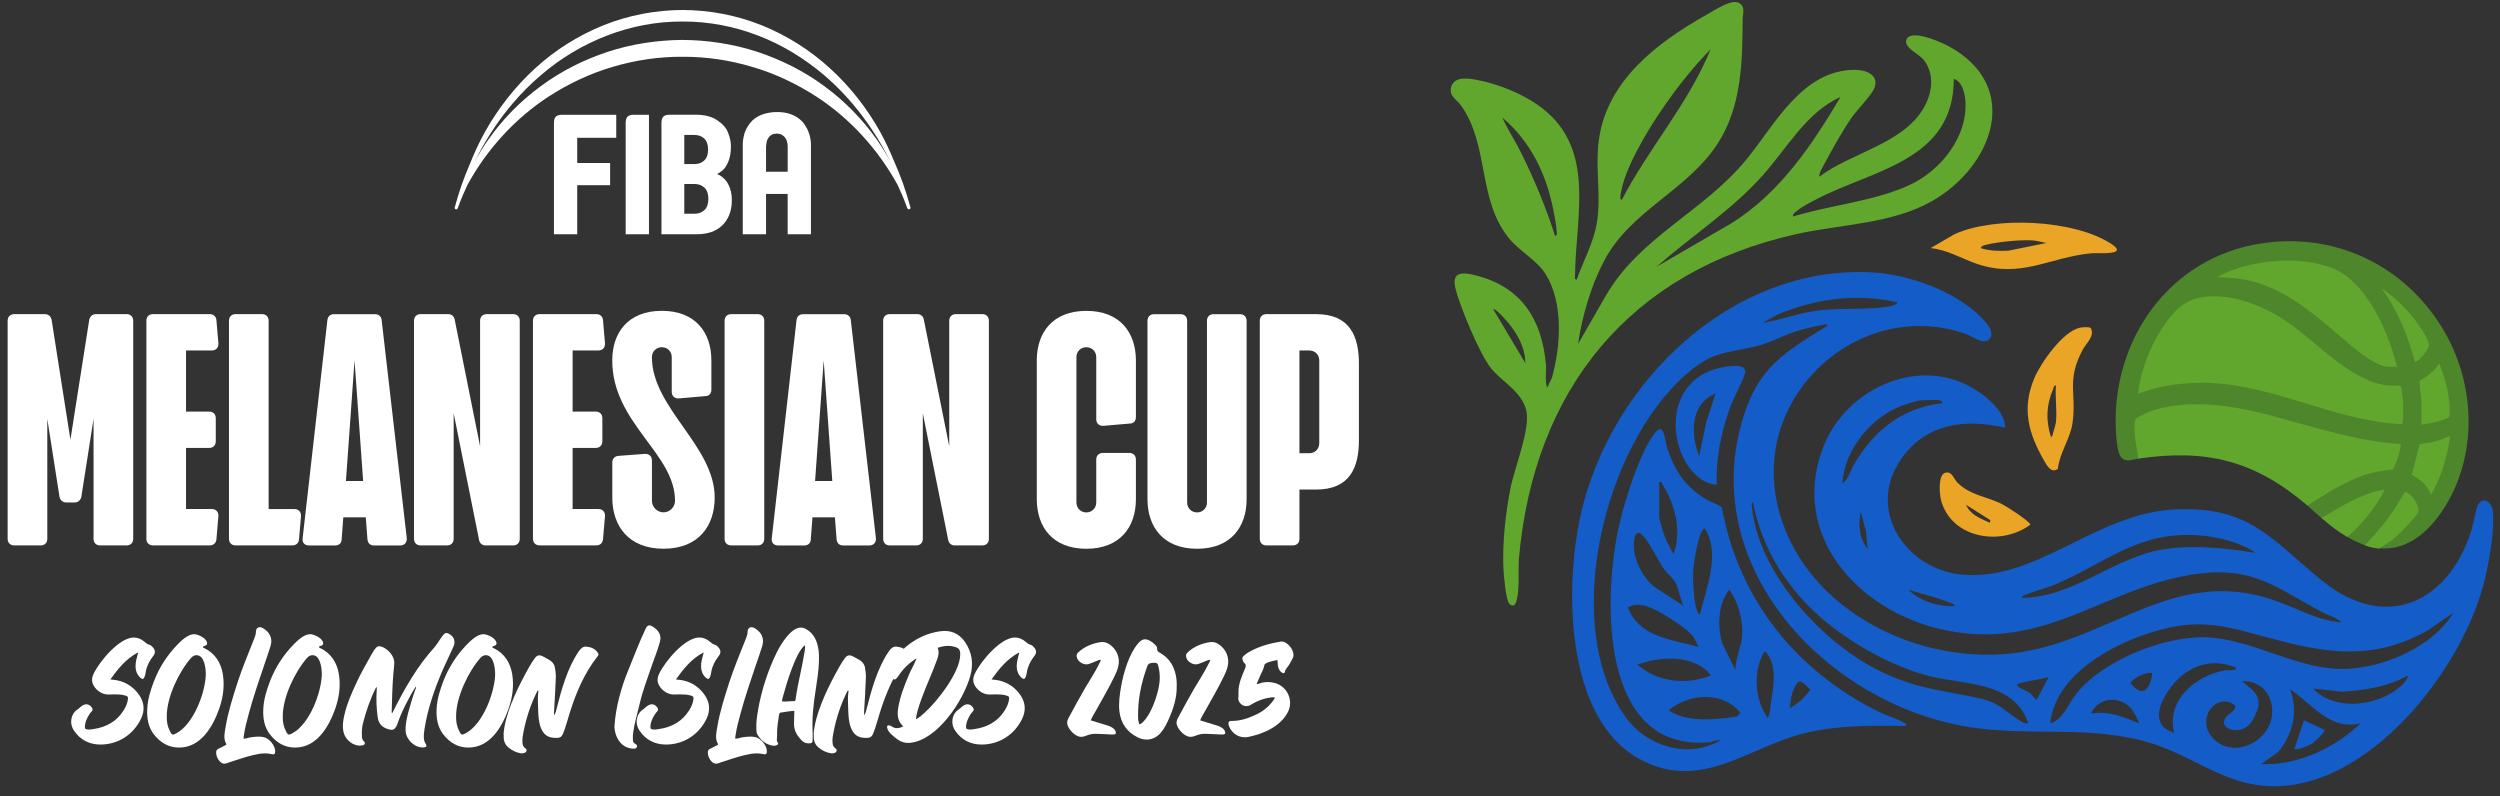 <?xml version="1.0" encoding="UTF-8"?><svg id="Layer_1" xmlns="http://www.w3.org/2000/svg" viewBox="0 0 628 200"><rect x="0" y="0" width="628" height="200" fill="#333333" stroke="none"/><defs><style>.cls-1{fill:#145dc8;}.cls-2{fill:#4e862c;}.cls-3{fill:#fff;}.cls-4{fill:#62a72d;}.cls-5{fill:#eaa426;}</style></defs><path class="cls-2" d="M589.51,134.8l.1-.19c3.52-3.19,6.76-6.96,8.96-11.23.4-.4.44-.45.11-.17-5.48,1.12-10.35,3.99-15.05,6.89.1.14.06.24-.08.36-.13-.11-.26-.22-.39-.33-1.19-1.03-2.34-2.11-3.53-3.13.07-.12.14-.23.22-.33s.17-.2.27-.27c6.35-4.1,13.14-8.34,20.86-8.64.94-1.95,1.48-4.03,1.96-6.1-6.86-.21-13.64-1.93-20.27-3.67l-13.47-3.7c-9.47-2.38-19.21-3.8-28.65-.84-.61.19-3.55,1.47-3.93,1.93-.26.31-.24,2.88-.18,3.41.23,1.86.49,3.7.8,5.56.03.26-.03.69-.22.86-1.5.22-3.03,1.07-4.2-.36-.87-1.06-1.11-3.84-1.22-5.24-1.79-22.31,11.76-43.47,34.15-48.05,19.76-4.05,38.7,4.81,48.53,22.17,7.87,13.89,8.07,32.14-1.31,45.37-4.28,6.04-9.5,9.12-15.27,8.64-2.63-.22-5.16-1.19-8.2-2.95Z"/><path class="cls-4" d="M537.03,115.22c0-.34.02-.53,0-.85-.19-1.85-.72-3.58-.8-5.56-.03-.68-.12-3.15.23-3.57.24-.29,2.22-1.26,2.69-1.47,6.69-2.96,16.23-2.49,23.3-1.21,7.07,1.28,13.91,3.56,20.85,5.36,6.46,1.67,13.08,3.28,19.77,3.61-.21,2.23-.96,4.42-1.96,6.41-2.68.26-5.05.62-7.59,1.53-4.86,1.74-9.57,4.72-13.88,7.54-13.14-11.24-25.31-14.37-42.6-11.78Z"/><path class="cls-4" d="M583.56,130.46l-.39-.33c4.87-2.93,10.15-6.22,15.86-7.17-.91,2.02-2.19,3.89-3.53,5.65-1.6,2.09-3.52,4.19-5.47,5.96-.14.12-.19.16-.4.29-.02.01-.05,0-.07-.02-2.36-1.37-3.93-2.61-6-4.38Z"/><path class="cls-4" d="M537.03,98.94c.74-5.76,2.82-11.4,5.95-16.27,4.17-6.48,7.8-8.87,15.81-8.09,5.28.52,11.2,3.19,15.57,6.14,7.56,5.12,16.45,15.46,25.88,16.14.59.04,2.48-.14,2.83.17.16.14.55,3.46.57,3.93.07,1.27.09,3.01,0,4.27-.02.35-.06,1.29-.4,1.33-17.4-.87-33.02-10.57-50.57-10.4-.9,0-2.09.06-3,.12-4.31.26-8.62,1.09-12.64,2.66Z"/><path class="cls-4" d="M602.14,92.13h-2.25c-3.92,0-11.59-7.37-14.67-9.93-6-4.98-12.36-9.89-20.14-11.72-2.69-.63-5.44-.72-8.2-.87l2.77-1.32c7.76-3.17,18.97-4.05,26.78-.69,4.8,2.06,8.41,7.12,10.8,11.6,2.18,4.08,3.76,8.45,4.9,12.93Z"/><path class="cls-4" d="M608.26,106.68c-.07-1.9.09-3.82,0-5.72-.08-1.76-.47-3.52-.45-5.29,1.91-1.09,3.72-2.45,4.89-4.35,1.34,3.11,2.39,6.93,2.6,10.33.03.54.1,2.58-.02,2.98-.11.37-2.27,1.04-2.75,1.18-1.39.41-2.83.67-4.27.87Z"/><path class="cls-4" d="M610.8,124.11c-.3.06-.18-.05-.24-.16-.78-1.47-1.41-2.45-2.77-3.46-.33-.25-1.88-1.09-1.94-1.3.73-2.51,1.28-5.09,1.95-7.59.25-.21,1.73-.24,2.21-.33,1.85-.33,3.6-.88,5.29-1.7.41.56-1.16,6.47-1.47,7.48-.77,2.51-1.81,4.76-3.03,7.07Z"/><path class="cls-4" d="M594.07,136.96c.07-.07.14-.14.2-.21,2.84-2.98,5.6-6.3,7.8-9.76.72-1.13,1.31-2.4,2.11-3.44,1.67.46,3.73,3.46,3.22,5.19-.08.27-.76,1.05-.99,1.32-1.73,2-1.58,1.88-3.46,3.76-1.01,1.01-2.66,2.42-5.2,3.93-.2.12-2.21-.2-3.69-.77Z"/><path class="cls-4" d="M606.65,90.98c-1.77-6.58-4.35-13.1-8.43-18.59l3,2.25c2.84,2.44,6.22,6.27,7.98,9.56.35.65.96,1.72.91,2.44-.1,1.35-2.18,3.83-3.46,4.33Z"/><path class="cls-4" d="M396.42,86.39l6.78-11.8c8.63-15.15,24.66-21.27,35.54-34.58,7.1-8.68,14.02-22.52,27.31-22.47,2.78,0,6.19,1.39,4.71,4.74-.83,1.89-4.39,5.42-5.78,7.47-2.29,3.36-4.74,7.79-6.69,11.41-.48.9-1.36,2.27-1.29,3.24,7.87-5.98,20.93-8.25,26.15-17.15,2.21-3.76,2.92-8.42.19-12.09-1.25-1.68-5.08-3.1-4.47-5.11.92-3.04,9.03.66,10.83,1.66,18.36,10.17,10.83,30.11-4.32,38.77-10.13,5.79-22.79,5.81-34.03,8.3-41.95,9.31-66.02,39.04-69.79,81.44-.26,2.94.33,8.84-.89,11.39-.37.78-1.25.53-1.65-.13-.78-1.3-1.28-6.92-1.36-8.66-.3-6.39.54-13.94,1.78-20.22,1.03-5.22,5.04-14.85,3.96-19.46-1.13-4.8-5.88-7.04-8.81-10.58-2.83-3.42-7.9-15.66-8.98-20.1s1.99-4.07,5.19-3.26c11.31,2.88,16.49,10.92,17.52,22.22.18,1.98-.33,4.06.33,5.97l1.2-2.51c2.19-7.93,2.96-18.76-1.59-26.02-2.23-3.56-6.57-5.72-9.3-9.12-7.87-9.82-4.82-23.32-11.97-33.27-1.02-1.42-3.17-2.42-2.44-4.71.97-3.03,5.32-1.92,7.62-1.44,4.49.94,10.08,3.26,13.86,5.85,15.18,10.4,9.78,27.55,9.61,43.19,0,.42-.28.71.43.89,1.7-4.84,4.28-9.31,5.09-14.47,1.08-6.87-.48-13.58.46-20.55,2.03-15.11,14.83-24.65,27.2-31.61,1.86-1.04,6-3.83,7.9-2.94,1.84.87,1.04,2.84,1.03,4.11-.05,10.84-.25,22.1-6.37,31.43-7.67,11.69-21.71,16.65-28.36,29.17-3.32,6.25-5.6,14.01-6.61,21.01ZM407.4,50.2c6.75-12.97,16.77-24.22,22.3-37.81-4.44,4.49-8.64,9.85-12.22,15.09-3.62,5.3-9.35,14.75-10.32,21.03-.06.37-.4,1.69.24,1.69ZM450.39,54.4c9.31-2.88,20.3-3.81,29.15-7.85,7.93-3.62,14.93-12.3,14.15-21.39-.16-1.85-.85-4.76-2.9-5.34.05,20.61-20.45,22.85-34.54,30.25-1.5.79-3.59,1.83-4.86,2.9-.45.37-1.09.74-.99,1.43ZM462.34,24.35c-8.66,3.93-13.46,12.93-19.55,19.71-7.97,8.89-17.78,15.15-26.66,22.94l18.91-10.97c12.18-7.72,20.08-19.51,27.3-31.67ZM390.61,59.25c.7-.17.45-.45.44-.89-.05-1.68-.57-4.2-.91-5.91-1.79-8.91-5.75-17.03-12.77-22.93,1.46,3.21,3.46,6.21,5,9.37,3.12,6.42,6.11,13.56,8.25,20.35ZM383.17,91.24c-.04-4.36-2.46-8.22-5.32-11.31-.34-.37-2.38-2.6-2.75-2.25l8.08,13.57Z"/><path class="cls-5" d="M484.96,62.33l6.02-3.51c10.21-4.6,30.09-3.67,39.44,2.48,4.47,2.94-3.47,2.18-4.92,2.31-10.66.96-17.85,6.52-29.08,2.61-3.72-1.3-7.4-3.53-11.46-3.89ZM514.04,61.04c-1.07-.19-2.32-.57-3.4-.65-2.98-.2-8.62.33-11.54,1.06-.55.14-1.36.23-1.54.88,2.32.73,4.52.74,6.94.64l9.54-1.93Z"/><path class="cls-5" d="M522.5,82.31c.59-.12,2.27-.23,2.69.07,1.13,2.02-1.12,3.79-2.01,5.46-4.24,7.93-1.41,11.08-2.61,18.72-.55,3.53-3.29,7.48-3.63,11.23-1.68,1.16-2.73-.79-3.45-2.05-3.94-6.85-5.68-13.07-2.49-20.69,1.63-3.88,7.19-11.84,11.5-12.74ZM516.45,105.99c.32-2.87-.24-6.27,0-9.21-.56.09-.56.64-.73,1.04-1.71,3.99-1.81,7.75-.55,11.88.46.08.44-.56.55-.9.2-.66.68-2.23.74-2.82Z"/><path class="cls-5" d="M488.59,118.77c1.76-.54,2.14,1.52,3.17,2.53,3.25,3.16,7.31,3.41,11.15,5.33,1.03.51,7.1,4.38,7.1,5.18-7.33,5.45-19.72,3.51-22.39-6.04-.42-1.5-.84-6.44.97-6.99ZM500,130.68l-6.14-3.88c1.13,2.58,3.62,3.4,5.98,4.52l.16-.64Z"/><path class="cls-1" d="M497.76,79.83c1.16,1.2,3.33,3.47,2.14,5.16-1.38,1.98-4.44-.53-6.04-1.09-26.26-9.17-53.2,14.58-47.54,42.07,5.52,26.83,35.83,41.99,61.55,37.82,22.72-3.69,38.43-21.17,62.72-13.25,5.85,1.91,11.26,5.31,17.61,5.82-1.27-1.29-3.35-1.79-5.02-2.68-11.12-5.86-16.85-11.31-30.69-9.6-23.76,2.95-38.67,20.22-65.29,13.89-20.56-4.89-37.61-23.5-29.27-45.49,5.8-15.3,25.26-23.86,39.37-13.88,2.74,1.94,6.43,5.26,6.39,8.83-10.21-2.32-20.06-1.08-26.28,8.1-8.7,12.86,1.59,27.77,15.83,28.86,18.8,1.43,33.45-15.62,53.36-16.44,18.94-.77,24.06,7.79,36.99,18.13,15.81,12.64,31.4,5.32,37.2-12.73.5-1.56,1.15-5.79,1.81-6.75,1.23-1.8,3.26-.55,3.55,1.56.61,4.44-.82,12.41-1.85,16.91-5.17,22.64-29.74,54.41-55.43,52.34-10.39-.84-18.18-7.33-27.56-10.42-15.71-5.17-31.09-1.8-46.92-4.4-35.59-5.84-68.13-40.18-56.48-77.82,3.82-12.34,10.26-16.21,20.52-22.58.35-.22.95-.23.28-.76-2.34.47-4.65.93-6.94,1.61-3.71,1.1-7.31,3.22-11.01,4.04-7.83,1.73-10.79,1.33-17.28,7.01-20.54,17.97-31.65,62.81-15.17,85.98,5.31,7.47,15.74,10.66,23.89,5.88-.99-.18-1.9.42-2.91.51-27.57,2.34-26.56-36.2-22.65-54.13,1.32-6.05,5.26-18.76,9-23.51,2.47-3.14,2.54,1.82,3.14,3.66,1.83,5.68,4.57,9.77,9.7,12.89,1.35.82,2.86,1.12,4.05,2.11,4.28,23.2,18.65,41.08,39.6,51.41,1.9.94,4.44,1.58,6.18,2.7.34.22.61-.03.44.77-8.63-.12-16.96-.24-25.39,1.81-14.35,3.5-26.09,14.93-41.56,6.46-18.84-10.32-18.81-43.82-14.59-61.92,7.62-32.72,37.74-62.04,72.83-60.3,9.27.46,21.2,4.68,27.75,11.43ZM476.66,75.95c-10-2.32-20.6-.96-30,3.01l-3.87,2.11c4.58-.64,8.97-2.42,13.55-3.03,6.01-.81,13.01-.07,18.7-1.15.31-.06,1.59-.5,1.61-.94ZM487.44,100.58c-.96-.25-3.88,0-5.13,0-.44,0-3.62.97-4.27,1.2-7.91,2.92-14.81,11.11-15.23,19.67,1.45-.92,1.98-3.19,2.85-4.68,5.02-8.62,12.1-14.31,22.3-15.51.1-.08-.38-.65-.51-.68ZM416.79,121.11v8.72c0,.76,1.1,4.1,1.45,5.05.52,1.43,1.45,2.98,2.14,4.36,2.15-5.83.42-12.6-2.83-17.69-.22-.34.04-.61-.77-.44ZM453.2,151.08c-6.41-6.88-11.1-15.53-12.81-24.83-.61-.08-.33.77-.3,1.15,1.5,15.85,16.38,32.54,29.84,39.96,9.74,5.37,16.23,5.76,26.65,7.9,6.27,1.29,6.74,3.48,11.37,6.08.55.31.91.43,1.55.33-3.72-10.99-16.82-9.49-26-12.14-10.7-3.09-22.73-10.31-30.31-18.45ZM469.14,137.88l-.43-4.53-1.27-4.71c-.75,3.1-.37,6.71,1.7,9.24ZM427.05,154.3c1.57-6.69,5.22-15.18,1.2-21.55-1.53-.02-2.81,8.94-2.91,10.43-.15,2.38.1,8.18,1,10.28.15.35.24.8.7.83ZM422.95,152.24c-.95-1.72-1.19-4.3-2.1-5.93-.62-1.12-2.21-2.41-2.97-3.53-1.36-1.99-4.08-7.6-5.69-8.69-1.49-1.01-1.78,1.75-1.79,2.72-.05,3.83,2.22,8.26,5.22,10.64l7.35,4.8ZM566.65,138.9c-3.57-2.57-9.49-4.04-13.9-4.4-15.4-1.26-23.43,6.7-36.27,12.22-2.49,1.07-5.18,1.67-7.57,2.69-.42.18-1.01.18-1.1.77,13.11-.03,23.16-10.28,35.85-12.22,7.46-1.14,15.61-.27,23,.93ZM435.95,168.33c-.04-2.83,1.43-5.69,1.67-8.42.33-3.79-.92-8.67-3.21-11.76-2.92,3.56-3.05,9.4-1.7,13.67l3.24,6.51ZM491.04,152.24c-.09-.59-.68-.59-1.1-.77-3.21-1.37-7.17-2.29-10.53-3.32,2.92,2.93,7.52,4.29,11.63,4.1ZM426.71,162.51c-.45-.86-.82-1.76-1.36-2.57-1.32-1.96-7.32-5.69-9.63-6.79-2.21-1.05-4.56-1.9-6.8-.55,2.8,7.46,11.12,8.08,17.79,9.91ZM616.26,153.96l-6.4,4.38c-11.82,6.75-22.64,6.22-35.42,3.05-14.83-3.68-21.1-7.27-36.71-1.62-9.69,3.51-21.45,10.75-22.74,21.9,3.19-.69,4.51-4.83,6.51-7.34,6.85-8.65,23.09-15.08,33.99-14.16,11.75.98,22.83,8.6,34.6,7.82,9.56-.63,21.07-5.67,26.18-14.02ZM443.31,163.54c-3.03,4.86-2.59,12.08.68,16.75.48.02.73-2.75.81-3.29.63-4.26,1.92-10.18-1.49-13.46ZM429.79,169.69c-4.06-5.37-12.77-4.87-18.47-2.73,5.09,4.44,12.24,5.17,18.47,2.73ZM561.52,167.65c-5.89-2.39-11.53-.57-15.53,4.14-3.16,3.71-6.42,10.32.14,12.28-1.99-8.21,5.42-14.38,12.87-15.7.37-.06,3.46.21,2.53-.72ZM540.65,169.01c-2.06-.03-4.17.94-5.47,2.57,3.09,3.99,5.05,1.44,5.47-2.57ZM603.48,171.97c.32-.32,1.62-1.74,1.32-2.27-4.95,2.84-10.76,3.65-16.39,4.07l-7.39-.82c5.61,6.01,16.99,4.4,22.46-.97ZM514.65,170.04c-2.17.68-5.39.95-7.4,1.67-.48.17-.58-.1-.47.72l3.05,1.58,1.74,1.85,3.08-5.81ZM449.64,177.91c2.05-1.24,3.7-2.68,5.11-4.62-.77-.67-2.03-2.64-3.16-1.9-1.4,1.78-1.84,4.29-1.96,6.52ZM559.23,180.06c.6-.75,3.82-2.3,1.34-3.43-4.58-2.09-8.57,4.16-5.01,8.43,4.97,5.97,14.59,1.52,15.19-5.62.4-4.73-2.71-8.5-7.52-8.38,1.84,1.86,4.29,2.86,4.12,5.97-.07,1.24-1.41,4.04-2.27,4.94-2.82,2.96-8.17.94-5.85-1.92ZM593,181.67c-7.61,2.04-12.24-4.93-17.79-8.56,2.22,5.4.75,11.39-2.9,15.75l-4.28,3.07c9.15.43,18.53-4.05,24.97-10.26ZM437.32,179.27c-4.21-5.73-13.1-5.17-18.12-.85,3.18,2.23,7.68,2.43,11.45,2.22,1.36-.08,4.49-.41,5.74-.7.29-.07.36-.82.93-.68ZM535.4,178.02c-2.91-3.3-8.37-2.97-10.14,1.25,4.15-.8,8.2.83,11.97,2.4.25-.24-1.45-3.22-1.83-3.64Z"/><path class="cls-1" d="M431.28,121.75c-4.47-.15-7.91-4.78-9.25-8.71-3-8.78.06-18.16,9.59-20.54,1.46-.37,7.05-1.52,6.79.94-.15,1.36-3,6.68-3.71,8.64-2.3,6.31-3.74,12.92-3.42,19.68ZM430.94,98.82c-6.33,2.61-6.38,10.16-4.1,15.73l1.8-8.62,2.3-7.11Z"/><path class="cls-1" d="M583.88,183.34c.34.46-2.41,2.99-2.96,3.36-.74.5-3.9,1.91-4.56,1.42l2.4-7.18,5.13,2.4Z"/><path class="cls-3" d="M1.92,135.35v-54.78c0-1,.66-1.66,1.66-1.66h7.72c.83,0,1.49.58,1.66,1.41l4.73,30.13,4.73-30.13c.17-.83.83-1.41,1.66-1.41h7.72c1,0,1.66.66,1.66,1.66v54.78c0,1-.66,1.66-1.66,1.66h-6.64c-1,0-1.66-.66-1.66-1.66v-30.13l-3.07,19.59c-.17.83-.83,1.41-1.66,1.41h-2.16c-.83,0-1.49-.58-1.66-1.41l-3.07-19.59v30.13c0,1-.66,1.66-1.66,1.66H3.58c-1,0-1.66-.66-1.66-1.66Z"/><path class="cls-3" d="M36.77,135.35v-54.78c0-1,.66-1.66,1.66-1.66h14.27c.91,0,1.58.58,1.66,1.49l.5,5.81c.08,1.08-.58,1.83-1.66,1.83h-6.47v15.35h5.81c1,0,1.66.66,1.66,1.66v5.81c0,1-.66,1.66-1.66,1.66h-5.81v15.35h6.47c1.08,0,1.74.75,1.66,1.83l-.5,5.81c-.08.91-.75,1.49-1.66,1.49h-14.27c-1,0-1.66-.66-1.66-1.66Z"/><path class="cls-3" d="M57.52,135.35v-54.78c0-1,.66-1.66,1.66-1.66h6.64c1,0,1.66.66,1.66,1.66v47.31h6.47c1.08,0,1.74.75,1.66,1.83l-.5,5.81c-.08.91-.75,1.49-1.66,1.49h-14.27c-1,0-1.66-.66-1.66-1.66Z"/><path class="cls-3" d="M83.92,78.92h10.29c.91,0,1.58.58,1.66,1.49l6.31,54.78c.08,1.08-.58,1.83-1.66,1.83h-6.56c-1,0-1.58-.58-1.66-1.58l-.42-5.48h-5.64l-.42,5.48c0,1-.66,1.58-1.66,1.58h-6.56c-1.08,0-1.74-.75-1.58-1.83l6.22-54.78c.08-.91.75-1.49,1.66-1.49ZM91.22,120.83l-2.16-30.29-2.16,30.29h4.32Z"/><path class="cls-3" d="M120.35,135.68l-6.39-31.87v31.54c0,1-.66,1.66-1.66,1.66h-6.64c-1,0-1.66-.66-1.66-1.66v-54.78c0-1,.66-1.66,1.66-1.66h6.97c.75,0,1.41.5,1.58,1.33l6.39,31.87v-31.54c0-1,.66-1.66,1.66-1.66h6.64c1,0,1.66.66,1.66,1.66v54.78c0,1-.66,1.66-1.66,1.66h-6.97c-.75,0-1.41-.5-1.58-1.33Z"/><path class="cls-3" d="M133.88,135.35v-54.78c0-1,.66-1.66,1.66-1.66h14.27c.91,0,1.58.58,1.66,1.49l.5,5.81c.08,1.08-.58,1.83-1.66,1.83h-6.47v15.35h5.81c1,0,1.66.66,1.66,1.66v5.81c0,1-.66,1.66-1.66,1.66h-5.81v15.35h6.47c1.08,0,1.74.75,1.66,1.83l-.5,5.81c-.08.91-.75,1.49-1.66,1.49h-14.27c-1,0-1.66-.66-1.66-1.66Z"/><path class="cls-3" d="M178.7,90.53v7.39c0,.91-.58,1.58-1.49,1.58l-6.64.58c-1.08.08-1.83-.58-1.83-1.66v-8.71c0-1.41-1.08-2.49-2.49-2.49s-2.49,1.08-2.49,2.49c0,12.78,15.77,22.32,15.77,35.27,0,7.14-4.07,12.86-12.86,12.86s-12.86-5.73-12.86-12.86v-8.8c0-.91.58-1.58,1.49-1.66l6.64-.5c1.08-.08,1.83.58,1.83,1.66v10.12c0,1.58,1.33,2.9,2.9,2.9s2.9-1.33,2.9-2.9c0-11.95-15.77-19.5-15.77-35.27,0-6.89,3.9-12.45,12.45-12.45s12.45,5.56,12.45,12.45Z"/><path class="cls-3" d="M182.02,135.35v-54.78c0-1,.66-1.66,1.66-1.66h6.64c1,0,1.66.66,1.66,1.66v54.78c0,1-.66,1.66-1.66,1.66h-6.64c-1,0-1.66-.66-1.66-1.66Z"/><path class="cls-3" d="M201.77,78.92h10.29c.91,0,1.58.58,1.66,1.49l6.31,54.78c.08,1.08-.58,1.83-1.66,1.83h-6.56c-1,0-1.58-.58-1.66-1.58l-.42-5.48h-5.64l-.42,5.48c0,1-.66,1.58-1.66,1.58h-6.56c-1.08,0-1.74-.75-1.58-1.83l6.22-54.78c.08-.91.75-1.49,1.66-1.49ZM209.07,120.83l-2.16-30.29-2.16,30.29h4.32Z"/><path class="cls-3" d="M238.2,135.68l-6.39-31.87v31.54c0,1-.66,1.66-1.66,1.66h-6.64c-1,0-1.66-.66-1.66-1.66v-54.78c0-1,.66-1.66,1.66-1.66h6.97c.75,0,1.41.5,1.58,1.33l6.39,31.87v-31.54c0-1,.66-1.66,1.66-1.66h6.64c1,0,1.66.66,1.66,1.66v54.78c0,1-.66,1.66-1.66,1.66h-6.97c-.75,0-1.41-.5-1.58-1.33Z"/><path class="cls-3" d="M285.34,104.81c0,.91-.58,1.58-1.49,1.58l-6.64.58c-1.08.08-1.83-.58-1.83-1.66v-15.6c0-1.41-1.08-2.49-2.49-2.49s-2.49,1.08-2.49,2.49v36.52c0,1.41,1.08,2.49,2.49,2.49s2.49-1.08,2.49-2.49v-10.79c0-1,.66-1.66,1.66-1.66h6.64c1,0,1.66.66,1.66,1.66v9.96c0,6.89-3.9,12.45-12.45,12.45s-12.45-5.56-12.45-12.45v-34.86c0-6.89,3.9-12.45,12.45-12.45s12.45,5.56,12.45,12.45v14.27Z"/><path class="cls-3" d="M303.19,80.58c0-1,.66-1.66,1.66-1.66h6.64c1,0,1.66.66,1.66,1.66v44.82c0,6.89-3.9,12.45-12.45,12.45s-12.45-5.56-12.45-12.45v-44.82c0-1,.66-1.66,1.66-1.66h6.64c1,0,1.66.66,1.66,1.66v45.65c0,1.41,1.08,2.49,2.49,2.49s2.49-1.08,2.49-2.49v-45.65Z"/><path class="cls-3" d="M316.46,135.35v-54.78c0-1,.66-1.66,1.66-1.66h12.45c8.55,0,10.79,5.56,10.79,12.45v19.17c0,6.89-2.24,12.45-10.79,12.45h-4.15v12.37c0,1-.66,1.66-1.66,1.66h-6.64c-1,0-1.66-.66-1.66-1.66ZM326.42,88.04v25.81h2.49c1.41,0,2.49-1.08,2.49-2.49v-20.83c0-1.41-1.08-2.49-2.49-2.49h-2.49Z"/><path class="cls-3" d="M19.45,178.23c.45-.3.83-.75,1.28-1.02.34-.19.64-.3.94-.3.57,0,1.02.3,1.4.83.26.38.26.68-.08,1.02-.75.75-1.66,2.56-1.66,3.69-.04.6.08.72.64.79.53.08,1.02-.04,1.55-.11,3.13-.45,5.77-1.89,7.5-4.64.53-.83.94-1.7,1.09-2.68.11-.72.04-.87-.64-1.09-.9-.3-1.85-.26-2.79-.3-.53,0-1.02.08-1.55.04-1.7,0-3.43-1.36-3.92-2.98-.19-.79-.04-1.51.3-2.22,1.51-3.17,6.49-9.12,10.1-9.12.98,0,1.89.38,2.75,1.13.34.3.68.57,1.13.68.45.11.72.45,1.02.79.49.57.53,1.28.08,1.89-1.02,1.32-1.81,2.79-2.04,4.49-.04.34-.3,1.43-.72,1.43-.15,0-.34-.11-.57-.3-.79-.72-1.17-1.66-1.21-2.68-.04-1.06.23-2.04.49-3.05.04-.15.19-.3.08-.6-2.98,1.58-4.94,4.03-6.9,6.75.68.11,1.21.11,1.73.23,2.34.49,4.19,1.77,5.54,3.73,1.28,1.89,1.4,3.88.45,5.88-1.92,4.03-5.77,6.52-10.22,6.52-2.75,0-5.09-1.17-6.64-3.51-1.32-2-.64-4.3.83-5.28Z"/><path class="cls-3" d="M36.98,178.27c.08-2.53.83-4.9,1.73-7.24,1.32-3.39,3.24-6.37,5.77-9.01,1.02-1.06,2.71-2.71,4.26-2.71.98,0,2.83.9,3.21,1.89.19.49.11.79-.42,1.02-.19.08-.45.08-.57.3.08.26.3.26.45.34,2.6,1.28,4.07,3.58,4.56,6.45.49,2.98.08,5.88-.9,8.71-1.62,4.56-4.64,9.77-10.1,9.77-2.6,0-4.71-1.21-6.37-3.39-1.36-1.81-1.7-3.92-1.62-6.11ZM42.72,183.74c.3.57.45.79.72.79.19,0,.45-.11.87-.34,4.37-2.34,7.28-10.26,7.39-14.78,0-1.51-.34-4.83-2.34-4.83-.49,0-.94.23-1.36.68-3.05,3.47-6.11,9.84-6.11,14.67-.04,1.32.19,2.6.83,3.81Z"/><path class="cls-3" d="M54.93,188.07c.53-.23,1.06-.57,1.62-.83.15-.08.41-.15.26-.42-.75-1.32-.38-2.75-.15-4.15.64-3.88,1.85-7.62,3.05-11.35,1.21-3.73,2.75-7.31,4.19-11.01.19-.49.38-.98.38-1.55,0-.75.41-1.21.98-1.21.26,0,.53.08.79.23,1.51.9,2.56,2.38,1.92,4.49-.49,1.58-1.02,3.09-1.55,4.64-1.4,4.11-2.79,8.18-3.92,12.37-.49,1.81-.98,3.62-1.24,5.43-.04.26-.08.53-.08.83.6.04,1.09-.19,1.62-.3,1.13-.15,2.26-.34,3.43-.08,1.4.3,2.83,2.04,2.9,3.47.04.79-.23.98-1.02.79-.94-.23-1.89-.19-2.83-.08-2.34.38-4.56,1.13-6.86,1.89-.45.15-.98.3-1.43.49-.64.26-1.21.11-1.66-.34-.6-.6-.94-1.28-1.02-2.11-.08-.57.08-.98.6-1.21Z"/><path class="cls-3" d="M66.13,178.27c.08-2.53.83-4.9,1.73-7.24,1.32-3.39,3.24-6.37,5.77-9.01,1.02-1.06,2.71-2.71,4.26-2.71.98,0,2.83.9,3.21,1.89.19.49.11.79-.42,1.02-.19.08-.45.08-.57.3.08.26.3.26.45.34,2.6,1.28,4.07,3.58,4.56,6.45.49,2.98.08,5.88-.9,8.71-1.62,4.56-4.64,9.77-10.1,9.77-2.6,0-4.71-1.21-6.37-3.39-1.36-1.81-1.7-3.92-1.62-6.11ZM71.86,183.74c.3.57.45.79.72.79.19,0,.45-.11.87-.34,4.37-2.34,7.28-10.26,7.39-14.78,0-1.51-.34-4.83-2.34-4.83-.49,0-.94.23-1.36.68-3.05,3.47-6.11,9.84-6.11,14.67-.04,1.32.19,2.6.83,3.81Z"/><path class="cls-3" d="M86.56,179.4c.6-2.68,1.73-5.17,2.87-7.65,1.21-2.68,2.68-5.17,4.11-7.73.19-.34.38-.64.6-.94.57-.75.98-.91,1.85-.6,1.32.53,3.2,2.22,3.05,4.26-.08.98-.15,1.92-.26,2.9-.23,2.98-.3,5.96-.38,8.94-.04.15,0,.34,0,.49.34.04.3-.26.38-.41,2.87-5.73,6-11.24,10.29-15.99.38-.41.68-.87.98-1.32.45-.68.87-1.36,1.4-1.96.23-.26.45-.38.68-.38.15,0,.34.04.53.15,1.32.6,1.85,1.92,1.28,3.2-.83,1.92-1.81,3.81-2.64,5.73-2.07,4.79-3.81,9.69-4.64,14.89-.11.72-.23,1.47-.19,2.22,0,.57.11,1.09.45,1.62.38.6.23.91-.53.94-2.19.11-4.34-1.89-4.49-4.07-.11-1.58.26-3.13.64-4.68.53-1.92,1.09-3.85,1.77-5.73.11-.23.26-.45.15-.83-1.62,2.49-3.7,6.56-4.6,9.31-.23.68-.68,1.58-1.47,1.58-.26,0-.57-.08-.91-.19-1.47-.41-2.38-1.36-2.6-2.94-.3-2.22-.41-4.45-.26-6.67,0-.3.04-.57.04-.87-.11-.04-.19,0-.23.08-1.43,2.87-2.49,5.92-3.28,9.05-.26,1.06-.3,2.11-.23,3.17,0,.41.08.87.42,1.17.23.19.41.41.26.75s-.49.34-.79.38c-2.04.26-4.07-1.4-4.52-3.39-.34-1.55-.08-3.02.26-4.49Z"/><path class="cls-3" d="M109.67,178.27c.08-2.53.83-4.9,1.73-7.24,1.32-3.39,3.24-6.37,5.77-9.01,1.02-1.06,2.71-2.71,4.26-2.71.98,0,2.83.9,3.21,1.89.19.49.11.79-.42,1.02-.19.08-.45.08-.57.3.08.26.3.26.45.34,2.6,1.28,4.07,3.58,4.56,6.45.49,2.98.08,5.88-.9,8.71-1.62,4.56-4.64,9.77-10.1,9.77-2.6,0-4.71-1.21-6.37-3.39-1.36-1.81-1.7-3.92-1.62-6.11ZM115.4,183.74c.3.57.45.79.72.79.19,0,.45-.11.87-.34,4.37-2.34,7.28-10.26,7.39-14.78,0-1.51-.34-4.83-2.34-4.83-.49,0-.94.23-1.36.68-3.05,3.47-6.11,9.84-6.11,14.67-.04,1.32.19,2.6.83,3.81Z"/><path class="cls-3" d="M126.49,184.53c.26-4.79,3.17-10.97,5.39-15.08.75-1.4,1.47-2.75,2.38-4,.41-.57.75-.83,1.21-.83.3,0,.64.11,1.06.34.49.26.98.53,1.43.79.75.45,1.28,1.06,1.43,1.92s.26,1.73.23,2.56c-.11,2.64-.23,5.28-.41,7.92-.04.53-.04,1.02-.04,1.55.42-.57.53-1.17.68-1.77,1.13-4.56,2.75-10.26,5.47-14.21.49-.72,1.06-1.4,2.04-1.28,1.13.11,2.15.53,2.79,1.51.3.45.23.6-.11,1.02-3.24,4.11-5.35,9.09-6.9,14.03-.41,1.32-.75,2.64-1.21,3.96-.08.23-.19.49-.26.72-.57,1.66-.94,1.81-2.9,1.62-3.17-.38-3.51-4.3-3.58-6.82-.04-1.66-.19-3.32.08-4.98-.26-.08-.3.11-.34.19-1.58,3.17-2.71,6.56-3.39,9.99-.19.94-.38,1.89-.3,2.83.04.57.15,1.06.68,1.43.23.15.45.38.34.72-.11.34-.38.45-.72.53-.23.04-.45.08-.68.04-1.21-.19-2.3-.72-3.24-1.55-.94-.83-1.17-1.92-1.09-3.13Z"/><path class="cls-3" d="M157.78,168.47c1.47-3.58,2.79-7.16,4.45-10.63.23-.49.53-.75.9-.75.19,0,.45.08.68.23,1.47.83,2.53,2.15,1.92,4.07-.57,2.04-1.36,3.96-2.04,5.92-1.09,3.21-2.3,6.37-3.05,9.65-.53,2.34-1.28,4.68-1.58,7.05-.08.57-.11,1.09-.08,1.62,0,.53.08.98.6,1.24.3.15.53.38.42.75-.11.34-.45.45-.75.45-3.09,0-4.83-2.75-4.9-5.62.3-4.68,1.66-9.69,3.43-13.99Z"/><path class="cls-3" d="M161.51,178.23c.45-.3.83-.75,1.28-1.02.34-.19.64-.3.94-.3.57,0,1.02.3,1.4.83.26.38.26.68-.08,1.02-.75.75-1.66,2.56-1.66,3.69-.04.6.08.72.64.79.53.08,1.02-.04,1.55-.11,3.13-.45,5.77-1.89,7.5-4.64.53-.83.94-1.7,1.09-2.68.11-.72.04-.87-.64-1.09-.91-.3-1.85-.26-2.79-.3-.53,0-1.02.08-1.55.04-1.7,0-3.43-1.36-3.92-2.98-.19-.79-.04-1.51.3-2.22,1.51-3.17,6.49-9.12,10.1-9.12.98,0,1.89.38,2.75,1.13.34.3.68.57,1.13.68.45.11.72.45,1.02.79.49.57.53,1.28.08,1.89-1.02,1.32-1.81,2.79-2.04,4.49-.04.34-.3,1.43-.72,1.43-.15,0-.34-.11-.57-.3-.79-.72-1.17-1.66-1.21-2.68-.04-1.06.23-2.04.49-3.05.04-.15.19-.3.08-.6-2.98,1.58-4.94,4.03-6.9,6.75.68.11,1.21.11,1.73.23,2.34.49,4.19,1.77,5.54,3.73,1.28,1.89,1.4,3.88.45,5.88-1.92,4.03-5.77,6.52-10.22,6.52-2.75,0-5.09-1.17-6.64-3.51-1.32-2-.64-4.3.83-5.28Z"/><path class="cls-3" d="M178.44,188.07c.53-.23,1.06-.57,1.62-.83.15-.08.41-.15.26-.42-.75-1.32-.38-2.75-.15-4.15.64-3.88,1.85-7.62,3.05-11.35,1.21-3.73,2.75-7.31,4.19-11.01.19-.49.38-.98.38-1.55,0-.75.41-1.21.98-1.21.26,0,.53.08.79.23,1.51.9,2.56,2.38,1.92,4.49-.49,1.58-1.02,3.09-1.55,4.64-1.4,4.11-2.79,8.18-3.92,12.37-.49,1.81-.98,3.62-1.24,5.43-.04.26-.08.53-.08.83.6.04,1.09-.19,1.62-.3,1.13-.15,2.26-.34,3.43-.08,1.4.3,2.83,2.04,2.9,3.47.04.79-.23.98-1.02.79-.94-.23-1.89-.19-2.83-.08-2.34.38-4.56,1.13-6.86,1.89-.45.15-.98.3-1.43.49-.64.26-1.21.11-1.66-.34-.6-.6-.94-1.28-1.02-2.11-.08-.57.08-.98.6-1.21Z"/><path class="cls-3" d="M190.39,178.5c.91-5.13,2.49-10.1,4.83-14.82.94-1.85,3.47-6.03,5.92-6.03.49,0,.98.15,1.47.45,1.66.98,2.49,2.56,2.87,4.41.3,1.24.26,2.56.23,3.85-.08,2.22-.41,4.37-.75,6.56-.57,3.62-1.02,7.2-.83,10.86.04.72,0,1.43,0,2.15,0,.57-.19.79-.79.79-.79.08-1.47-.19-2-.75-1.09-1.17-1.89-2.45-1.89-4.11,0-1.06.08-2.11.08-3.28-1.21,0-2.3.3-3.39.41-.34.04-.38.3-.45.57-.23,1.55-.49,3.05-.49,4.6,0,.49.04.98-.04,1.47-.04.3-.04.53.15.79.3.41.15.68-.34.83-.23.08-.49.11-.75.08-1.73-.26-2.98-1.24-3.88-2.68-.34-.53-.34-1.09-.34-1.7-.08-1.47.15-2.98.41-4.45ZM196.46,176.2c1.02.11,2.04-.11,3.02-.08.34,0,.34-.23.38-.49.15-1.17.38-2.38.6-3.54.49-2.53,1.09-5.01,1.51-7.58.15-.75.3-1.55.23-2.45-2.34,1.81-4.68,9.84-5.47,12.74-.11.45-.3.9-.26,1.4Z"/><path class="cls-3" d="M204.38,184.53c.26-4.79,3.17-10.97,5.39-15.08.75-1.4,1.47-2.75,2.38-4,.41-.57.75-.83,1.21-.83.3,0,.64.11,1.06.34.49.26.98.53,1.43.79.75.45,1.28,1.06,1.43,1.92s.26,1.73.23,2.56c-.11,2.64-.23,5.28-.41,7.92-.04.53-.04,1.02-.04,1.55.42-.57.53-1.17.68-1.77,1.13-4.56,2.75-10.26,5.47-14.21.49-.72,1.06-1.4,2.04-1.28,1.13.11,2.15.53,2.79,1.51.3.45.23.6-.11,1.02-3.24,4.11-5.35,9.09-6.9,14.03-.41,1.32-.75,2.64-1.21,3.96-.08.23-.19.49-.26.72-.57,1.66-.94,1.81-2.9,1.62-3.17-.38-3.51-4.3-3.58-6.82-.04-1.66-.19-3.32.08-4.98-.26-.08-.3.11-.34.19-1.58,3.17-2.71,6.56-3.39,9.99-.19.94-.38,1.89-.3,2.83.04.57.15,1.06.68,1.43.23.15.45.38.34.72-.11.34-.38.45-.72.53-.23.04-.45.08-.68.04-1.21-.19-2.3-.72-3.24-1.55-.94-.83-1.17-1.92-1.09-3.13Z"/><path class="cls-3" d="M223.42,182.23c.19.04.34.08.49.19.45.34.91.49,1.36.49.53,0,1.02-.15,1.55-.38-.04-.11-.08-.23-.11-.26-1.24-1.24-1.36-2.79-1.09-4.41.49-2.98,1.62-5.81,2.79-8.56.45-1.06,1.09-2.07,1.51-3.17.08-.19.26-.38.23-.72-1.21.79-2.26,1.66-3.2,2.71-.57.64-1.02,1.36-1.55,2.07-.26.34-.45.49-.68.49-.19,0-.41-.08-.68-.26-.75-.49-.98-1.17-.75-2.04.34-1.36,1.06-2.53,1.96-3.58,2.87-3.36,6.49-5.58,10.9-6.22,2.53-.38,4.71.45,6.22,2.64,1.85,2.64,2.22,5.54,1.36,8.6-1.73,6.18-8.22,16.1-15.12,16.78-1.17.11-2.22-.19-3.17-.87-.9-.68-2.41-1.77-2.6-2.98-.08-.45.15-.6.6-.53ZM230.09,180.68c.83-.42,1.43-.98,2.07-1.55,3.13-2.75,9.05-10.22,9.05-14.74,0-1.17-.3-1.58-1.43-1.92-.53-.15-1.06-.23-1.55-.23-.9,0-1.81.19-2.68.49.41,1.06.19,2.07-.19,3.05-.64,1.66-1.24,3.32-1.96,4.94-.9,2.07-3.2,7.69-3.32,9.95Z"/><path class="cls-3" d="M240.8,178.23c.45-.3.83-.75,1.28-1.02.34-.19.64-.3.94-.3.57,0,1.02.3,1.4.83.26.38.26.68-.08,1.02-.75.75-1.66,2.56-1.66,3.69-.04.6.08.72.64.79.53.08,1.02-.04,1.55-.11,3.13-.45,5.77-1.89,7.5-4.64.53-.83.94-1.7,1.09-2.68.11-.72.04-.87-.64-1.09-.9-.3-1.85-.26-2.79-.3-.53,0-1.02.08-1.55.04-1.7,0-3.43-1.36-3.92-2.98-.19-.79-.04-1.51.3-2.22,1.51-3.17,6.49-9.12,10.1-9.12.98,0,1.89.38,2.75,1.13.34.3.68.57,1.13.68.45.11.72.45,1.02.79.49.57.53,1.28.08,1.89-1.02,1.32-1.81,2.79-2.04,4.49-.04.34-.3,1.43-.72,1.43-.15,0-.34-.11-.57-.3-.79-.72-1.17-1.66-1.21-2.68-.04-1.06.23-2.04.49-3.05.04-.15.19-.3.08-.6-2.98,1.58-4.94,4.03-6.9,6.75.68.11,1.21.11,1.73.23,2.34.49,4.19,1.77,5.54,3.73,1.28,1.89,1.4,3.88.45,5.88-1.92,4.03-5.77,6.52-10.22,6.52-2.75,0-5.09-1.17-6.64-3.51-1.32-2-.64-4.3.83-5.28Z"/><path class="cls-3" d="M268.51,180.19c1.32-2.45,2.64-4.9,4.03-7.28,1.21-2.07,2.53-4.03,3.58-6.18.15-.3.34-.57.41-.98-.38-.04-.64.15-.94.23-.64.26-1.32.57-2,.79-1.21.49-2.98-.53-3.13-1.85-.04-.34.04-.68.3-.94,1.51-1.51,3.66-2.38,5.73-2.68.75-.11,1.47.08,2.11.49,1.96,1.28,2.9,3.54,2.26,5.81-.19.79-.53,1.51-.87,2.22-1.43,3.02-3.13,5.84-4.75,8.79-.42.75-.91,1.51-1.24,2.34,1.47.45,2.87.91,4.3,1.32.68.19,1.77.75,1.96,1.55.15.41,0,.64-.45.68h-.87c-1.06-.08-2.11-.11-3.17-.15-.94-.08-1.89.04-2.79.41-.45.19-.94.34-1.4.34-1.47,0-3.17-1.85-3.47-3.17-.15-.64.11-1.17.38-1.73Z"/><path class="cls-3" d="M281.59,172.58c.64-3.54,1.96-8.33,4.45-11.12.53-.57,1.02-.87,1.58-.87.9,0,1.89.72,2.49,1.32.3.3.6.64.57,1.02-.08.68.38.87.83,1.13,2.15,1.24,3.36,3.17,3.85,5.54.19.91.26,1.81.23,2.83.04,2.75-.75,5.39-1.89,7.96-1.06,2.45-2.56,5.39-5.66,5.39-.79,0-1.55-.19-2.34-.6-2.6-1.32-4.11-3.43-4.49-6.37-.26-2.11.04-4.15.38-6.22ZM285.89,180.23c0,.57.11,1.13.3,1.73.45-.11.72-.38.98-.64,2-2,3.39-6.11,3.92-8.75.34-1.66.34-3.32-.04-4.94-.26-1.09-.38-1.17-1.47-1.13-.08,0-.15,0-.26.04-.53.04-.94.23-1.13.83-1.51,4.15-2.41,8.41-2.3,12.86Z"/><path class="cls-3" d="M295.99,180.19c1.32-2.45,2.64-4.9,4.03-7.28,1.21-2.07,2.53-4.03,3.58-6.18.15-.3.34-.57.41-.98-.38-.04-.64.15-.94.23-.64.26-1.32.57-2,.79-1.21.49-2.98-.53-3.13-1.85-.04-.34.04-.68.3-.94,1.51-1.51,3.66-2.38,5.73-2.68.75-.11,1.47.08,2.11.49,1.96,1.28,2.9,3.54,2.26,5.81-.19.79-.53,1.51-.87,2.22-1.43,3.02-3.13,5.84-4.75,8.79-.42.75-.91,1.51-1.24,2.34,1.47.45,2.87.91,4.3,1.32.68.19,1.77.75,1.96,1.55.15.41,0,.64-.45.68h-.87c-1.06-.08-2.11-.11-3.17-.15-.94-.08-1.89.04-2.79.41-.45.19-.94.34-1.4.34-1.47,0-3.17-1.85-3.47-3.17-.15-.64.11-1.17.38-1.73Z"/><path class="cls-3" d="M309.26,181.1c2.26.04,4.34-.68,6.33-1.62,1.81-.87,3.28-2.11,4.41-3.73.08-.19.26-.3.19-.6-2.07,0-4.3.83-6.03,1.92-.34.23-.72.3-1.06.3-.79,0-1.51-.45-1.89-1.24-.11-.23-.19-.45-.15-.68.08-.53.04-1.06.04-1.62,0-2.07.83-3.96,1.62-5.81.26-.6.38-1.06-.19-1.51-.23-.19-.3-.53-.41-.83-.08-.38,0-.68.3-.94.26-.23.57-.45.87-.68,2.56-1.58,5.43-2.41,8.37-2.87.04-.04.08-.04.11-.04,1.7-.15,3.77,2.6,2.98,4.15-.38.75-.75,1.47-1.24,2.15-.3.41-.68.75-.75,1.32-.04.38-.34.41-.68.23-.53-.3-.79-.79-.98-1.36s-.08-1.17-.23-1.85c-.57.11-3.13.6-3.24,1.24-.15.87-.57,1.62-.94,2.41-.34.75-.64,1.51-1.02,2.34.3.11.53-.04.75-.11.68-.23,1.36-.34,2.04-.34.6,0,1.24.08,1.85.26,3.09.87,4.68,4.41,3.21,7.28-1.89,3.66-6.15,5.47-9.99,6.26-2.04.41-4.03-.75-4.79-2.68-.08-.19-.11-.38-.15-.6-.04-.49.15-.75.68-.75Z"/><path class="cls-3" d="M182.93,40.66c.46-1.06.68-2.35.68-3.9,0-1.05-.23-2.19-.71-3.41-.46-1.22-1.39-2.27-2.78-3.18-1.38-.9-3.14-1.35-5.26-1.35h-6.65c-.74,0-1.26.16-1.57.47-.32.32-.48.86-.48,1.63v27.92h8.94c1.26,0,2.42-.18,3.49-.52,1.06-.37,1.98-.9,2.76-1.63.77-.72,1.39-1.61,1.82-2.67.44-1.07.67-2.32.67-3.75,0-1.02-.15-1.99-.45-2.91-.31-.93-.75-1.71-1.34-2.32-.57-.61-1.22-1.05-1.93-1.32.33-.16.78-.45,1.32-.87.55-.41,1.04-1.17,1.5-2.2ZM171.89,33.9h2.55c1.01,0,1.83.3,2.47.91.63.61.96,1.52.96,2.76s-.33,2.13-.96,2.74c-.64.61-1.45.91-2.47.91h-2.55v-7.32ZM176.96,52.76c-.65.62-1.48.93-2.48.93h-2.59v-7.47h2.59c1,0,1.83.31,2.48.93.66.61.98,1.54.98,2.8s-.32,2.2-.98,2.82ZM154.8,34.61v-5.78h-13.59c-.73,0-1.27.16-1.59.47-.31.32-.47.86-.47,1.63v27.92h5.85v-12.33h8.26v-5.58h-8.26v-6.32h9.79ZM157.17,30.93v27.92h5.85v-30.02h-3.8c-.74,0-1.26.16-1.58.47-.31.32-.47.86-.47,1.63ZM203.71,58.85v-22.56c0-.38-.03-.85-.13-1.41-.08-.55-.24-1.13-.48-1.73-.23-.61-.53-1.2-.94-1.8-.38-.59-.9-1.13-1.54-1.61-.63-.48-1.4-.87-2.3-1.16-.89-.29-1.95-.44-3.18-.44-1.36,0-2.64.24-3.85.69-1.2.47-2.15,1.17-2.87,2.09-.72.92-1.21,1.85-1.46,2.78-.25.94-.38,1.78-.38,2.58v22.56h5.85v-10.13h5.43v10.13h5.85ZM192.43,43.14v-6.17c0-.31.05-.72.14-1.23.08-.5.33-1,.74-1.47.42-.46,1.03-.71,1.83-.71.58,0,1.08.16,1.51.47.43.3.74.71.94,1.22.18.5.28,1.08.28,1.72v6.17h-5.43Z"/><path class="cls-3" d="M114.45,52.58s.09.02.14.02c.09,0,.18-.04.25-.1.06-.04.09-.11.13-.18h0s.03-.03.04-.05c.01-.05.03-.09.04-.13.7-1.99,1.53-3.91,2.42-5.79,4.93-8.96,11.9-16.55,20.2-22,5.04-3.27,10.48-5.87,16.2-7.54,5.7-1.7,11.64-2.59,17.57-2.55,5.94-.03,11.87.84,17.57,2.56,5.72,1.66,11.17,4.27,16.2,7.53,8.31,5.45,15.29,13.06,20.23,22.03.88,1.86,1.7,3.76,2.39,5.72.01.05.03.1.04.15,0,.02.03.03.04.04v.02s.04.04.06.07c.04.05.06.1.12.13.1.07.22.1.35.06.22-.08.32-.32.25-.53-.02-.06-.04-.12-.06-.18-1.06-3.95-2.41-7.72-4.01-11.29-1.04-2.52-2.18-4.99-3.49-7.39-3.32-5.93-7.54-11.38-12.58-15.96-5.01-4.61-10.86-8.3-17.17-10.85-6.32-2.54-13.11-3.84-19.94-3.86-6.77.02-13.59,1.32-19.91,3.86-6.31,2.56-12.17,6.24-17.18,10.86-5.03,4.6-9.25,10.05-12.57,15.97-1.45,2.62-2.71,5.34-3.8,8.11-1.46,3.36-2.71,6.89-3.69,10.58-.02.06-.05.11-.07.16-.07.22.04.45.25.53ZM122.96,33.93c3.53-5.63,7.86-10.72,12.84-14.99,9.93-8.56,22.67-13.61,35.64-13.53,6.43-.04,12.9,1.18,18.94,3.51,6.07,2.3,11.69,5.76,16.69,10,6.95,5.96,12.56,13.48,16.68,21.85-1.04-1.94-2.19-3.82-3.45-5.64-3.64-5.17-8.14-9.77-13.26-13.51-5.1-3.78-10.86-6.64-16.88-8.63-6.04-1.95-12.37-2.92-18.71-2.96-6.34.05-12.68,1-18.71,2.96-6.02,1.99-11.77,4.85-16.87,8.64-5.13,3.74-9.62,8.34-13.26,13.51-1.25,1.79-2.39,3.66-3.42,5.59,1.15-2.34,2.4-4.62,3.79-6.81Z"/></svg>